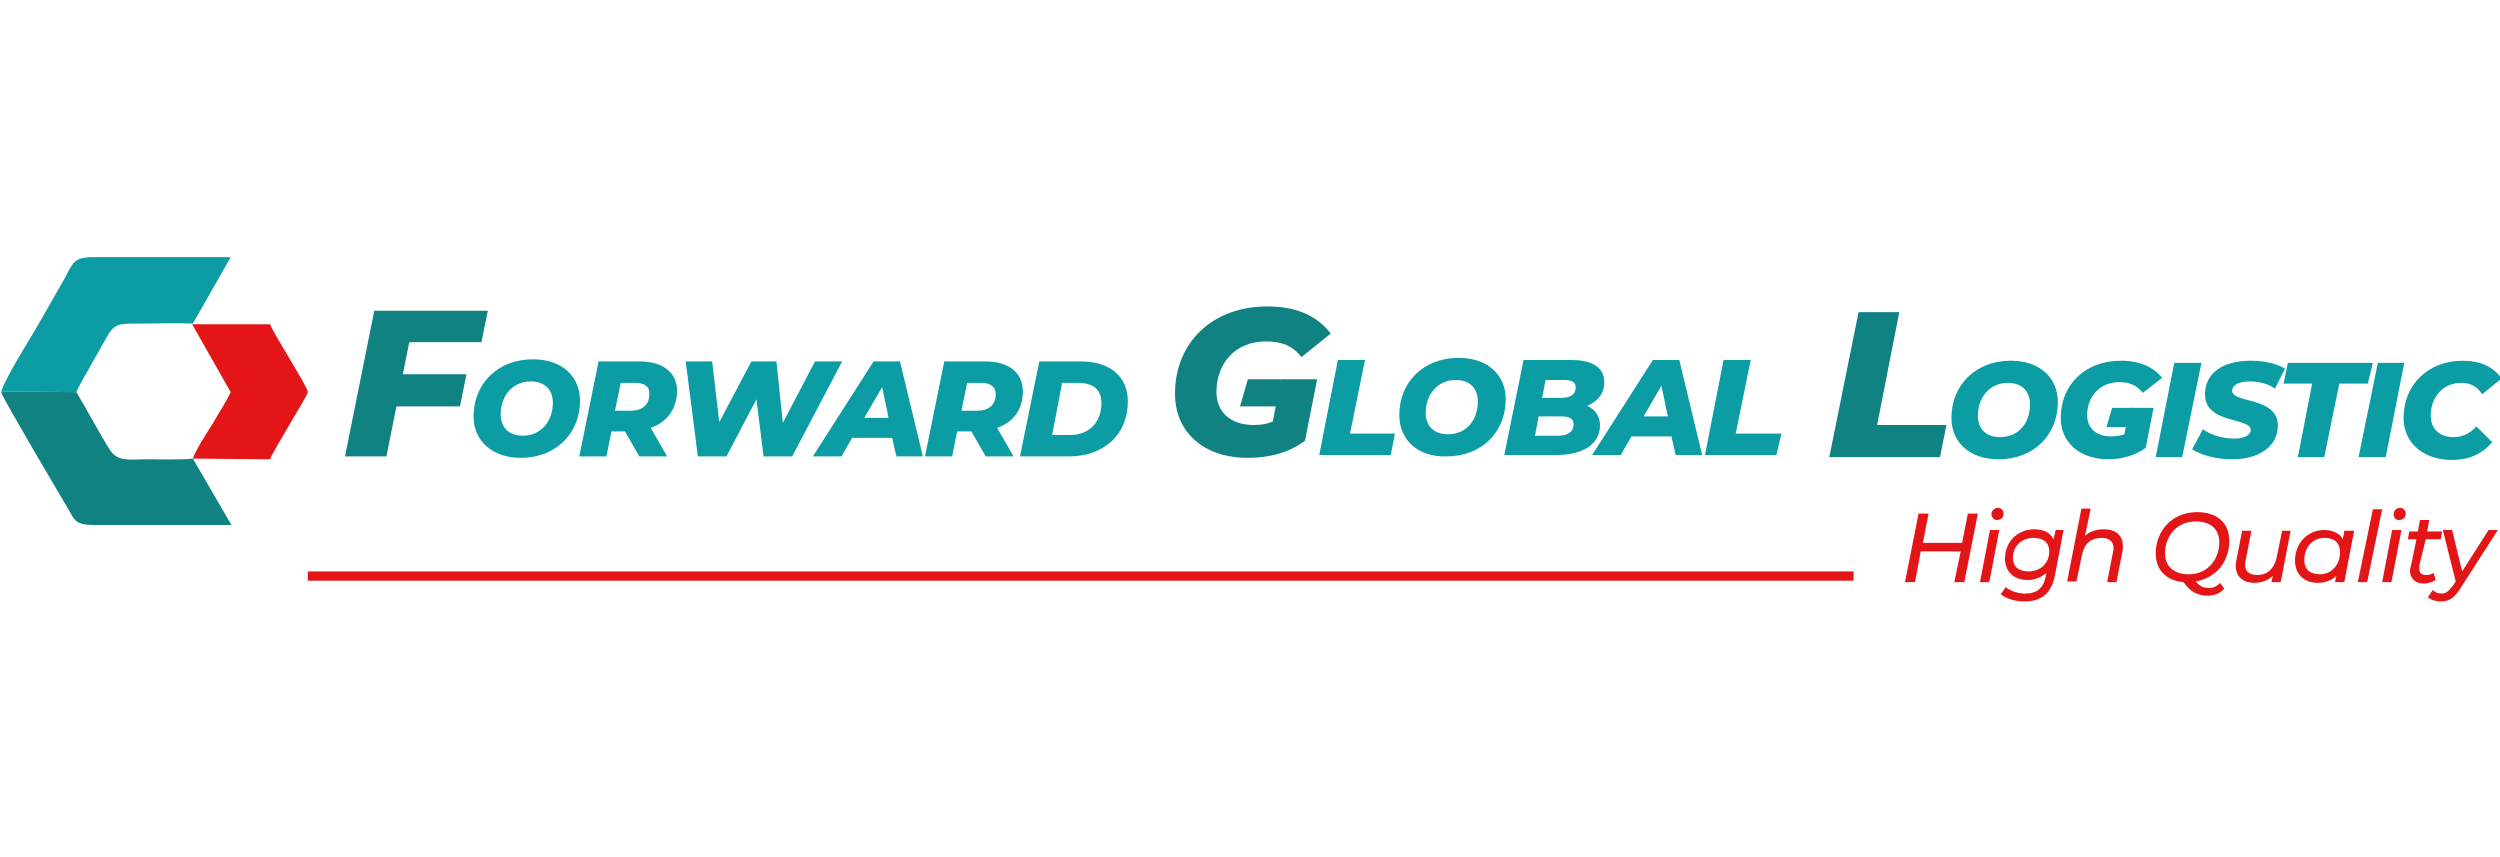 <?xml version="1.0" encoding="utf-8"?>
<!-- Generator: Adobe Illustrator 26.4.1, SVG Export Plug-In . SVG Version: 6.00 Build 0)  -->
<svg version="1.1" id="katman_1" xmlns="http://www.w3.org/2000/svg" xmlns:xlink="http://www.w3.org/1999/xlink" x="0px" y="0px"
	 viewBox="0 0 350 120" style="enable-background:new 0 0 350 120;" xml:space="preserve">
<style type="text/css">
	.st0{fill:#E31517;}
	.st1{fill:#0C9CA4;}
	.st2{fill:#108282;}
</style>
<g>
	<polygon class="st0" points="276.9,71.9 275,81.5 273.6,81.5 274.5,77.2 268.9,77.2 268.1,81.5 266.7,81.5 268.6,71.9 270,71.9 
		269.2,76 274.7,76 275.5,71.9 	"/>
	<path class="st0" d="M278.6,74.2h1.3l-1.4,7.3h-1.3L278.6,74.2z M278.8,72c0-0.5,0.4-0.9,0.9-0.9c0.5,0,0.8,0.4,0.8,0.8
		c0,0.6-0.4,0.9-1,0.9C279.2,72.8,278.8,72.4,278.8,72"/>
	<path class="st0" d="M288.9,74.2l-1.2,6.3c-0.5,2.6-1.9,3.7-4.3,3.7c-1.4,0-2.5-0.4-3.3-1l0.7-1c0.6,0.5,1.6,0.9,2.7,0.9
		c1.7,0,2.6-0.8,2.9-2.4l0.1-0.5c-0.7,0.6-1.6,1-2.6,1c-1.9,0-3.2-1.1-3.2-3c0-2.3,1.7-4.1,4.1-4.1c1.2,0,2.2,0.4,2.7,1.4l0.3-1.3
		H288.9z M286.9,77.2c0-1.2-0.8-1.9-2.2-1.9c-1.7,0-2.9,1.2-2.9,2.8c0,1.2,0.8,1.9,2.2,1.9C285.7,80,286.9,78.8,286.9,77.2"/>
	<path class="st0" d="M297.2,76.5c0,0.3,0,0.5-0.1,0.9l-0.8,4.1H295l0.8-4.1c0-0.2,0.1-0.4,0.1-0.6c0-0.9-0.5-1.5-1.7-1.5
		c-1.4,0-2.4,0.8-2.7,2.3l-0.8,3.8h-1.3l2-10.2h1.3l-0.8,3.8c0.7-0.6,1.6-0.9,2.6-0.9C296.3,74.1,297.2,75,297.2,76.5"/>
	<path class="st0" d="M310.8,81.6l0.6,0.8c-0.6,0.7-1.4,1-2.4,1c-1.4,0-2.5-0.7-3.3-1.9c-2.5-0.2-3.9-1.8-3.9-4
		c0-3.2,2.3-5.8,5.8-5.8c2.9,0,4.5,1.6,4.5,4c0,2.9-1.8,5.2-4.7,5.7c0.5,0.6,1,0.9,1.7,0.9C309.7,82.4,310.4,82.1,310.8,81.6
		 M306.4,80.4c2.7,0,4.3-2.1,4.3-4.5c0-1.7-1.1-2.9-3.3-2.9c-2.7,0-4.3,2.1-4.3,4.5C303.1,79.2,304.3,80.4,306.4,80.4"/>
	<path class="st0" d="M320.7,74.2l-1.4,7.3H318l0.2-0.9c-0.7,0.7-1.6,1-2.6,1c-1.6,0-2.6-0.9-2.6-2.4c0-0.3,0-0.5,0.1-0.8l0.8-4.1
		h1.3l-0.8,4.1c0,0.2-0.1,0.4-0.1,0.6c0,0.9,0.5,1.5,1.7,1.5c1.4,0,2.3-0.8,2.7-2.3l0.8-3.9H320.7z"/>
	<path class="st0" d="M329.6,74.2l-1.4,7.3h-1.3l0.2-0.9c-0.6,0.6-1.5,1-2.6,1c-1.9,0-3.2-1.2-3.2-3.1c0-2.5,1.8-4.3,4.1-4.3
		c1.2,0,2.2,0.5,2.6,1.3l0.2-1.2H329.6z M327.6,77.3c0-1.3-0.8-2-2.2-2c-1.6,0-2.8,1.3-2.8,3.1c0,1.3,0.8,2,2.2,2
		C326.4,80.4,327.6,79.1,327.6,77.3"/>
	<polygon class="st0" points="332.2,71.3 333.5,71.3 331.4,81.5 330.1,81.5 	"/>
	<path class="st0" d="M334.9,74.2h1.3l-1.4,7.3h-1.3L334.9,74.2z M335.1,72c0-0.5,0.4-0.9,0.9-0.9c0.5,0,0.8,0.4,0.8,0.8
		c0,0.6-0.4,0.9-1,0.9C335.4,72.8,335.1,72.4,335.1,72"/>
	<path class="st0" d="M338.7,79.2c0,0.1,0,0.3,0,0.4c0,0.6,0.3,0.9,1,0.9c0.4,0,0.7-0.1,1-0.3l0.3,1c-0.5,0.3-1.1,0.5-1.7,0.5
		c-1.1,0-1.9-0.7-1.9-1.8c0-0.2,0-0.4,0.1-0.5l0.8-3.9h-1.2l0.2-1.1h1.2l0.3-1.6h1.3l-0.3,1.6h2.1l-0.2,1.1h-2.1L338.7,79.2z"/>
	<path class="st0" d="M349.7,74.2l-5.2,8.1c-0.9,1.5-1.7,1.9-2.8,1.9c-0.7,0-1.4-0.2-1.8-0.6l0.7-1c0.3,0.3,0.7,0.5,1.2,0.5
		c0.6,0,1-0.3,1.6-1.1l0.4-0.6l-1.8-7.2h1.3l1.4,5.8l3.7-5.8H349.7z"/>
	<rect x="43.1" y="80" class="st0" width="216.4" height="1.3"/>
	<path class="st1" d="M0.2,55c0.3-0.2,0-0.1,0.5-0.2l10,0.1c0.2-0.7,1.8-3.3,2.2-4.1c3.4-5.7,2.1-5.5,7.4-5.5c2.1,0,4.4-0.1,6.5,0
		l0.2,0l5.3-9.3l-19.3,0c-2.6,0-2.8,0.8-3.8,2.7c-1.6,2.8-3.1,5.5-4.7,8.2C4,47.7-0.1,54.4,0.2,55"/>
	<path class="st2" d="M27,64.2c-1.6,0.2-4.7,0.1-6.5,0.1c-2.3,0-4,0.4-5.1-1.3c-1-1.5-3.5-6.1-4.7-8.1l-10-0.1
		c-0.5,0.1-0.2,0-0.5,0.2C0.4,55.8,8.8,70,9.4,71c1.1,1.9,1.1,2.5,3.9,2.5l19.1,0L27,64.2z"/>
	<path class="st0" d="M27,64.2l10.8,0.1c0.6-1.5,5.2-8.8,5.3-9.4c0-0.7-4.7-8-5.3-9.5l-10.7,0l-0.2,0l5.4,9.5
		c-0.6,1.3-1.9,3.3-2.7,4.7C29,60.5,27.3,63.2,27,64.2"/>
	<polygon class="st2" points="57.3,47.9 56.4,52.4 65.3,52.4 64.4,56.9 55.5,56.9 54.1,63.9 48.3,63.9 52.4,43.5 68.3,43.5 
		67.4,47.9 	"/>
	<path class="st1" d="M66.3,58.3c0-4.6,3.4-8,8.3-8c4.1,0,6.6,2.4,6.6,5.8c0,4.6-3.4,8-8.3,8C68.9,64.1,66.3,61.7,66.3,58.3
		 M77.4,56.4c0-1.8-1.1-3-3.1-3c-2.6,0-4.2,2.1-4.2,4.6c0,1.8,1.1,3,3.1,3C75.8,61,77.4,58.9,77.4,56.4"/>
	<path class="st1" d="M91.1,59.9l2.3,4h-3.9l-2-3.5h-1.9l-0.7,3.5h-3.8l2.7-13.3h5.7c3.4,0,5.3,1.6,5.3,4.2
		C94.7,57.3,93.4,59.1,91.1,59.9 M88.9,53.6h-2l-0.8,3.9h2.2c1.6,0,2.6-0.8,2.6-2.3C91,54.1,90.2,53.6,88.9,53.6"/>
	<polygon class="st1" points="117.9,50.6 110.9,63.9 106.9,63.9 105.9,55.9 101.7,63.9 97.7,63.9 96,50.6 99.7,50.6 100.7,59.1 
		105.2,50.6 108.7,50.6 109.6,59.2 114.1,50.6 	"/>
	<path class="st1" d="M124.9,61.3h-5.6l-1.5,2.6h-4l8.5-13.3h3.7l3.2,13.3h-3.7L124.9,61.3z M124.4,58.5l-0.9-4.3l-2.5,4.3H124.4z"
		/>
	<path class="st1" d="M139.6,59.9l2.3,4h-3.9l-2-3.5H134l-0.7,3.5h-3.8l2.7-13.3h5.7c3.4,0,5.3,1.6,5.3,4.2
		C143.2,57.3,141.9,59.1,139.6,59.9 M137.4,53.6h-2l-0.8,3.9h2.2c1.6,0,2.6-0.8,2.6-2.3C139.4,54.1,138.6,53.6,137.4,53.6"/>
	<path class="st1" d="M145.5,50.6h5.8c4.1,0,6.6,2.1,6.6,5.6c0,4.7-3.4,7.7-8.3,7.7h-6.8L145.5,50.6z M149.8,60.9
		c2.8,0,4.4-1.9,4.4-4.5c0-1.8-1.1-2.8-3.3-2.8h-2.2l-1.4,7.3H149.8z"/>
	<path class="st2" d="M179.3,53.1h5.1l-1.7,8.6c-2.1,1.6-4.9,2.4-8,2.4c-6.2,0-10.2-3.6-10.2-9c0-7.1,5.2-12.2,12.9-12.2
		c4.1,0,7,1.3,8.9,3.8l-4.1,3.3c-1.3-1.7-2.9-2.2-5-2.2c-4.2,0-6.9,3-6.9,7.1c0,2.7,1.9,4.6,5.2,4.6c0.9,0,1.8-0.1,2.7-0.5
		L179.3,53.1z"/>
	<polygon class="st1" points="187.3,50.4 191.1,50.4 189,60.7 195.3,60.7 194.7,63.7 184.7,63.7 	"/>
	<path class="st1" d="M195.9,58.1c0-4.6,3.4-8,8.3-8c4.1,0,6.6,2.4,6.6,5.8c0,4.6-3.4,8-8.3,8C198.4,64,195.9,61.5,195.9,58.1
		 M206.9,56.2c0-1.8-1.1-3-3.1-3c-2.6,0-4.2,2.1-4.2,4.6c0,1.8,1.1,3,3.1,3C205.4,60.8,206.9,58.7,206.9,56.2"/>
	<path class="st1" d="M224,59.5c0,2.9-2.7,4.2-6.1,4.2h-7.3l2.7-13.3h6.7c3,0,4.6,1.1,4.6,3.1c0,1.6-0.9,2.7-2.4,3.3
		C223.3,57.3,224,58.3,224,59.5 M220.3,59.4c0-0.8-0.6-1.1-1.6-1.1h-3.3l-0.5,2.7h3.3C219.4,61,220.3,60.5,220.3,59.4 M216.4,53.1
		l-0.5,2.6h2.7c1.3,0,2-0.5,2-1.5c0-0.7-0.6-1-1.6-1H216.4z"/>
	<path class="st1" d="M234,61.1h-5.6l-1.5,2.6h-4l8.5-13.3h3.7l3.2,13.3h-3.7L234,61.1z M233.5,58.3l-0.9-4.3l-2.5,4.3H233.5z"/>
	<polygon class="st1" points="241.3,50.4 245.1,50.4 243,60.7 249.4,60.7 248.7,63.7 238.7,63.7 	"/>
	<polygon class="st2" points="260.2,43.7 265.9,43.7 262.8,59.5 272.5,59.5 271.6,64 256.1,64 	"/>
	<path class="st1" d="M273.2,58.5c0-4.6,3.4-8,8.3-8c4.1,0,6.6,2.4,6.6,5.8c0,4.6-3.4,8-8.3,8C275.7,64.3,273.2,61.9,273.2,58.5
		 M284.2,56.6c0-1.8-1.1-3-3.1-3c-2.6,0-4.2,2.1-4.2,4.6c0,1.8,1.1,3,3.1,3C282.7,61.2,284.2,59.1,284.2,56.6"/>
	<path class="st1" d="M298.2,57.1h3.3l-1.1,5.6c-1.4,1-3.2,1.6-5.2,1.6c-4.1,0-6.7-2.4-6.7-5.8c0-4.6,3.4-8,8.4-8
		c2.7,0,4.6,0.9,5.8,2.4l-2.7,2.1c-0.9-1.1-1.9-1.5-3.3-1.5c-2.7,0-4.5,2-4.5,4.6c0,1.8,1.2,3,3.4,3c0.6,0,1.2-0.1,1.8-0.3
		L298.2,57.1z"/>
	<polygon class="st1" points="304.4,50.8 308.2,50.8 305.5,64 301.8,64 	"/>
	<path class="st1" d="M306.9,62.9l1.5-2.8c1.3,0.9,2.9,1.3,4.4,1.3c1.4,0,2.3-0.5,2.3-1.2c0-1.8-6.4-0.8-6.4-5
		c0-2.9,2.4-4.7,6.4-4.7c1.9,0,3.6,0.4,4.8,1.1l-1.4,2.8c-1-0.7-2.3-1-3.6-1c-1.6,0-2.4,0.6-2.4,1.3c0,1.8,6.4,0.8,6.4,4.9
		c0,2.8-2.5,4.7-6.4,4.7C310.2,64.3,308.1,63.7,306.9,62.9"/>
	<polygon class="st1" points="323.7,53.7 319.7,53.7 320.3,50.8 332.2,50.8 331.5,53.7 327.5,53.7 325.4,64 321.7,64 	"/>
	<polygon class="st1" points="332.9,50.8 336.6,50.8 334,64 330.2,64 	"/>
	<path class="st1" d="M336.5,58.5c0-4.6,3.4-8,8.3-8c2.4,0,4.4,0.9,5.4,2.5l-2.7,2.2c-0.6-1-1.6-1.6-2.9-1.6c-2.6,0-4.3,2-4.3,4.6
		c0,1.8,1.2,3,3.2,3c1.2,0,2.3-0.5,3.2-1.5l2.2,2.2c-1.5,1.8-3.4,2.5-5.8,2.5C339.1,64.3,336.5,61.9,336.5,58.5"/>
	<polygon class="st2" points="173.6,56.9 179.3,56.9 179.3,53.1 174.7,53.1 	"/>
	<polygon class="st1" points="294.9,59.8 298.9,59.8 298.9,57.1 295.7,57.1 	"/>
</g>
</svg>
